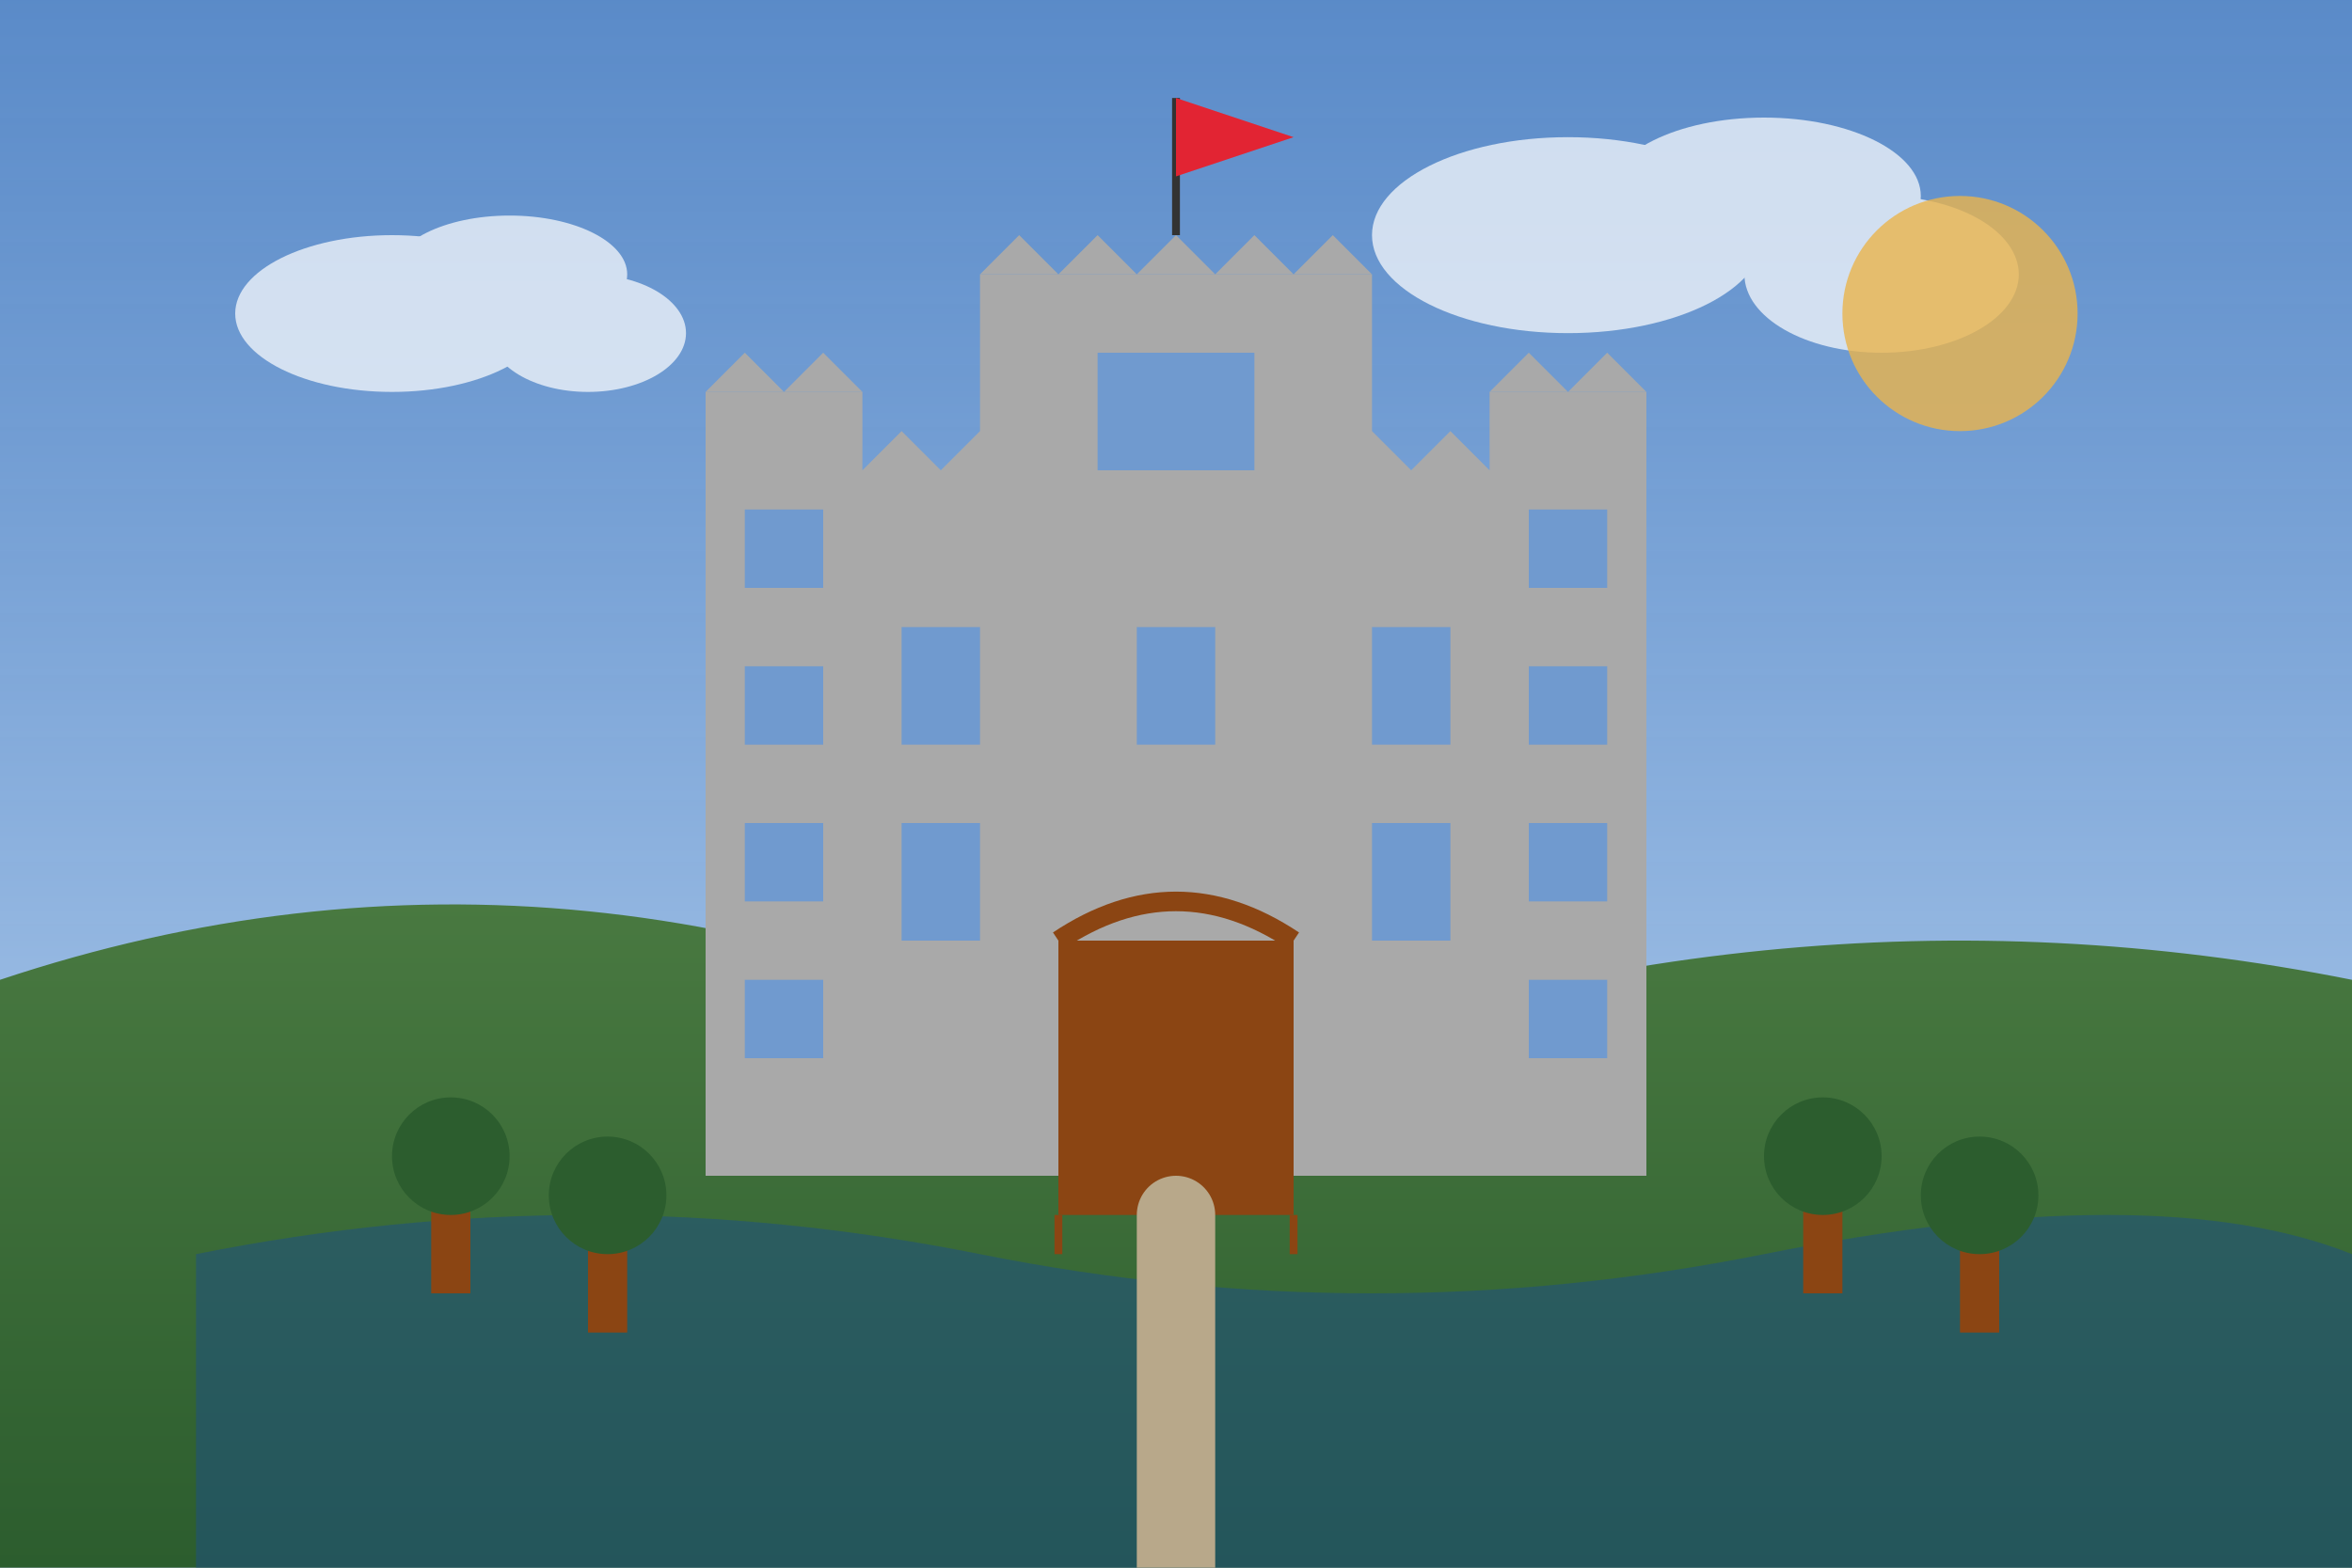 <svg width="600" height="400" viewBox="0 0 600 400" xmlns="http://www.w3.org/2000/svg">
  <rect x="0" y="0" width="600" height="400" fill="#808080" stroke="none"/>
  <!-- Castle Vector Illustration -->
  
  <!-- Background -->
  <defs>
    <linearGradient id="skyGradient" x1="0%" y1="0%" x2="0%" y2="100%">
      <stop offset="0%" style="stop-color:#4a8fe7;stop-opacity:0.7" />
      <stop offset="100%" style="stop-color:#c9e3ff;stop-opacity:0.9" />
    </linearGradient>
    <linearGradient id="groundGradient" x1="0%" y1="0%" x2="0%" y2="100%">
      <stop offset="0%" style="stop-color:#4e7e44" />
      <stop offset="100%" style="stop-color:#2c5d2e" />
    </linearGradient>
  </defs>
  <rect width="600" height="400" fill="url(#skyGradient)" />
  
  <!-- Hills -->
  <path d="M0,250 Q150,200 300,280 Q450,220 600,250 L600,400 L0,400 Z" fill="url(#groundGradient)" />
  
  <!-- Lake -->
  <path d="M50,320 Q150,300 250,320 Q350,340 450,320 Q550,300 600,320 L600,400 L50,400 Z" fill="#1d4e89" opacity="0.5" />
  
  <!-- Main Castle Structure -->
  <g>
    <!-- Main Building -->
    <rect x="200" y="120" width="200" height="180" fill="#a9a9a9" />
    
    <!-- Main Gate -->
    <rect x="270" y="240" width="60" height="60" fill="#8b4513" />
    <path d="M270,240 Q300,220 330,240" fill="none" stroke="#8b4513" stroke-width="5" />
    
    <!-- Windows -->
    <rect x="230" y="160" width="20" height="30" fill="#4a8fe7" opacity="0.6" />
    <rect x="290" y="160" width="20" height="30" fill="#4a8fe7" opacity="0.6" />
    <rect x="350" y="160" width="20" height="30" fill="#4a8fe7" opacity="0.6" />
    <rect x="230" y="210" width="20" height="30" fill="#4a8fe7" opacity="0.6" />
    <rect x="350" y="210" width="20" height="30" fill="#4a8fe7" opacity="0.6" />
    
    <!-- Battlements -->
    <path d="M200,120 L210,110 L220,120 L230,110 L240,120 L250,110 L260,120 L270,110 L280,120 L290,110 L300,120 L310,110 L320,120 L330,110 L340,120 L350,110 L360,120 L370,110 L380,120 L390,110 L400,120" fill="#a9a9a9" />
    
    <!-- Main Tower -->
    <rect x="250" y="70" width="100" height="50" fill="#a9a9a9" />
    <path d="M250,70 L260,60 L270,70 L280,60 L290,70 L300,60 L310,70 L320,60 L330,70 L340,60 L350,70" fill="#a9a9a9" />
    <rect x="280" y="90" width="40" height="30" fill="#4a8fe7" opacity="0.6" />
    
    <!-- Corner Towers -->
    <g>
      <!-- Left Tower -->
      <rect x="180" y="100" width="40" height="200" fill="#a9a9a9" />
      <path d="M180,100 L190,90 L200,100 L210,90 L220,100" fill="#a9a9a9" />
      <rect x="190" y="130" width="20" height="20" fill="#4a8fe7" opacity="0.6" />
      <rect x="190" y="170" width="20" height="20" fill="#4a8fe7" opacity="0.6" />
      <rect x="190" y="210" width="20" height="20" fill="#4a8fe7" opacity="0.6" />
      <rect x="190" y="250" width="20" height="20" fill="#4a8fe7" opacity="0.6" />
      
      <!-- Right Tower -->
      <rect x="380" y="100" width="40" height="200" fill="#a9a9a9" />
      <path d="M380,100 L390,90 L400,100 L410,90 L420,100" fill="#a9a9a9" />
      <rect x="390" y="130" width="20" height="20" fill="#4a8fe7" opacity="0.6" />
      <rect x="390" y="170" width="20" height="20" fill="#4a8fe7" opacity="0.6" />
      <rect x="390" y="210" width="20" height="20" fill="#4a8fe7" opacity="0.6" />
      <rect x="390" y="250" width="20" height="20" fill="#4a8fe7" opacity="0.6" />
    </g>
    
    <!-- Flag -->
    <line x1="300" y1="60" x2="300" y2="25" stroke="#333" stroke-width="2" />
    <path d="M300,25 L330,35 L300,45 Z" fill="#e22433" />
  </g>
  
  <!-- Bridge over moat -->
  <rect x="270" y="300" width="60" height="10" fill="#8b4513" />
  <line x1="270" y1="310" x2="270" y2="320" stroke="#8b4513" stroke-width="2" />
  <line x1="330" y1="310" x2="330" y2="320" stroke="#8b4513" stroke-width="2" />
  
  <!-- Path to castle -->
  <path d="M300,400 L300,310" stroke="#b8a88a" stroke-width="20" stroke-linecap="round" />
  
  <!-- Trees -->
  <g transform="translate(100, 280)">
    <rect x="10" y="20" width="10" height="30" fill="#8b4513" />
    <circle cx="15" cy="15" r="15" fill="#2c5d2e" />
  </g>
  
  <g transform="translate(140, 290)">
    <rect x="10" y="20" width="10" height="30" fill="#8b4513" />
    <circle cx="15" cy="15" r="15" fill="#2c5d2e" />
  </g>
  
  <g transform="translate(450, 280)">
    <rect x="10" y="20" width="10" height="30" fill="#8b4513" />
    <circle cx="15" cy="15" r="15" fill="#2c5d2e" />
  </g>
  
  <g transform="translate(490, 290)">
    <rect x="10" y="20" width="10" height="30" fill="#8b4513" />
    <circle cx="15" cy="15" r="15" fill="#2c5d2e" />
  </g>
  
  <!-- Clouds -->
  <g fill="white" opacity="0.7">
    <ellipse cx="100" cy="80" rx="40" ry="20" />
    <ellipse cx="130" cy="70" rx="30" ry="15" />
    <ellipse cx="150" cy="85" rx="25" ry="15" />
    
    <ellipse cx="400" cy="60" rx="50" ry="25" />
    <ellipse cx="450" cy="50" rx="40" ry="20" />
    <ellipse cx="480" cy="70" rx="35" ry="20" />
  </g>
  
  <!-- Sun -->
  <circle cx="500" cy="80" r="30" fill="#e9b44c" opacity="0.8" />
</svg>
